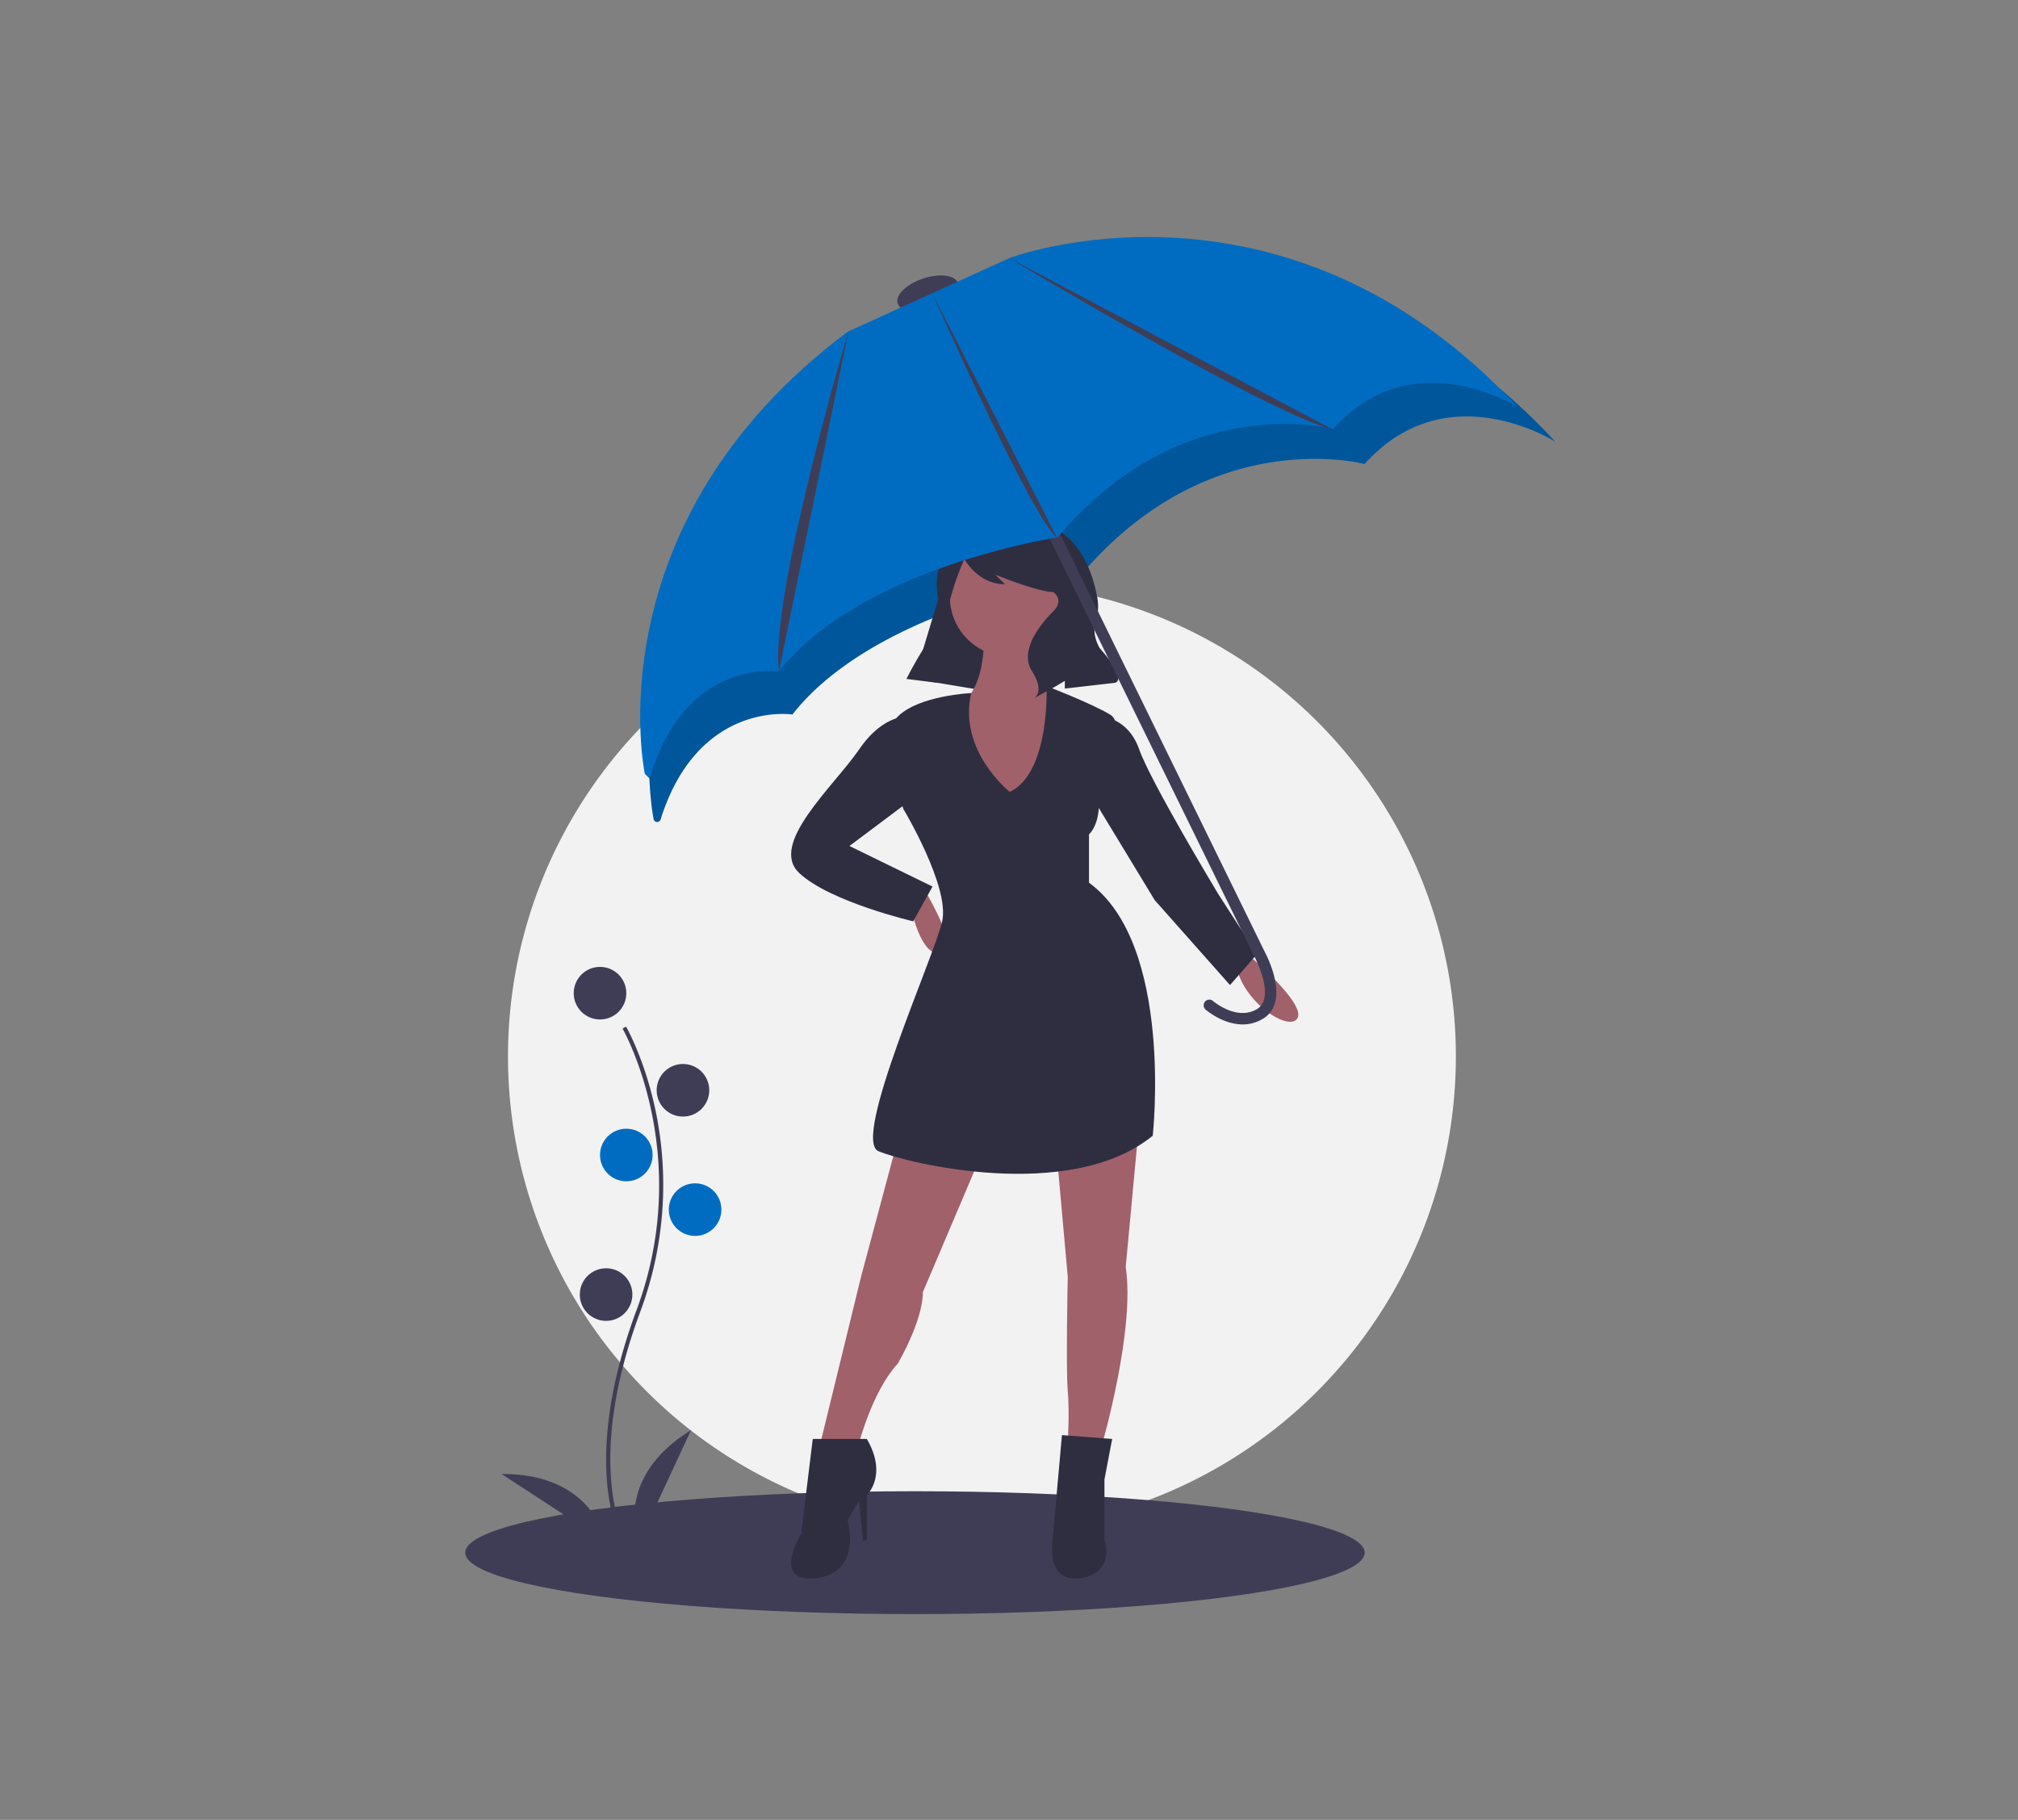 <svg width="921.67" height="831.295" xmlns="http://www.w3.org/2000/svg">
 <rect width="100%" height="100%" fill="#808080" stroke="none"/>
 <title>privacy_protection</title>

 <g>
  <title>background</title>
  <rect fill="none" id="canvas_background" height="402" width="582" y="-1" x="-1"/>
 </g>
 <g>
  <title>Layer 1</title>
  <circle id="svg_1" fill="#f2f2f2" r="216.462" cy="482.556" cx="448.469"/>
  <ellipse id="svg_2" fill="#3f3d56" ry="28.061" rx="205.412" cy="709.234" cx="417.89"/>
  <ellipse id="svg_3" fill="#3f3d56" transform="rotate(-18.58 -182.028,60.86) " ry="7.058" rx="14.54" cy="323.168" cx="368.907"/>
  <path id="svg_4" fill="#006cc1" d="m394.295,166.126l76.275,-34.754s129.222,-48.844 239.766,70.385c0,0 -49.542,-31.803 -87.094,10.207c0,0 -70.662,-19.117 -129.961,51.124c0,0 -92.747,14.045 -131.375,63.265c0,0 -43.064,-6.623 -60.205,47.97a1.637,1.637 0 0 1 -2.709,0.674l0,0a1.627,1.627 0 0 1 -0.46,-0.859c-1.609,-8.437 -20.549,-120.986 95.764,-208.013z"/>
  <path id="svg_5" opacity="0.2" d="m394.295,166.126l76.275,-34.754s129.222,-48.844 239.766,70.385c0,0 -49.542,-31.803 -87.094,10.207c0,0 -70.662,-19.117 -129.961,51.124c0,0 -92.747,14.045 -131.375,63.265c0,0 -43.064,-6.623 -60.205,47.97a1.637,1.637 0 0 1 -2.709,0.674l0,0a1.627,1.627 0 0 1 -0.46,-0.859c-1.609,-8.437 -20.549,-120.986 95.764,-208.013z"/>
  <polygon id="svg_6" fill="#2f2e41" points="417.524,310.125 449.285,315.419 459.872,265.13 434.287,254.543 417.524,310.125 "/>
  <circle id="svg_7" fill="#a0616a" r="27.35" cy="272.629" cx="461.196"/>
  <path id="svg_8" fill="#a0616a" d="m449.285,288.069s2.647,33.526 -17.645,36.173s17.645,62.64 27.35,61.758s27.35,-65.287 27.35,-65.287s-22.939,-15.881 -14.998,-29.997l-22.056,-2.647z"/>
  <path id="svg_9" fill="#a0616a" d="m415.318,410.261s3.529,25.585 14.116,25.585s-7.058,-29.114 -7.058,-29.114l-7.058,3.529z"/>
  <path id="svg_10" fill="#a0616a" d="m569.713,435.847s26.468,22.056 22.939,29.114s-26.468,-7.94 -28.232,-25.585l5.294,-3.529z"/>
  <path id="svg_11" fill="#a0616a" d="m410.025,520.543l-16.763,62.64l-18.527,75.874l17.645,0s6.176,-23.821 17.645,-36.173c0,0 11.469,-19.41 11.469,-32.644l27.35,-64.405l-38.819,-5.294z"/>
  <path id="svg_12" fill="#a0616a" d="m482.37,524.073l5.294,59.111s-0.882,42.348 0,52.053s0,23.821 0,23.821l15.881,0s14.998,-52.053 10.587,-80.285l6.176,-66.169l-37.937,11.469z"/>
  <path id="svg_13" fill="#2f2e41" d="m461.196,361.737s-23.77,-18.837 -17.62,-45.15c0,0 -23.846,1.037 -33.551,10.742s2.647,42.348 2.647,42.348s21.174,35.29 17.645,51.171s-41.466,99.695 -29.114,104.989s87.343,23.821 125.281,-7.058c0,0 9.705,-87.343 -29.114,-115.576l0,-22.056s7.058,-6.176 3.529,-22.056c0,0 14.998,-27.35 6.176,-32.644s-29.089,-13.051 -29.089,-13.051s1.739,39.519 -16.789,48.341z"/>
  <path id="svg_14" fill="#2f2e41" d="m415.318,327.329s-11.469,-1.765 -22.939,14.998s-41.466,43.231 -27.35,56.464s52.053,22.056 52.053,22.056l8.823,-15.881l-37.937,-18.527l31.761,-23.821l-4.411,-35.29z"/>
  <path id="svg_15" fill="#2f2e41" d="m502.662,327.329s12.352,0 17.645,14.998s36.173,66.169 36.173,66.169l17.645,27.35l-12.352,14.116l-34.408,-38.819l-32.644,-53.818l7.94,-29.997z"/>
  <path id="svg_16" fill="#2f2e41" d="m395.909,657.293l-24.703,0l-5.294,43.231s-14.116,22.939 7.058,20.292s14.116,-26.468 14.116,-26.468l5.294,-8.823l1.765,18.527l1.765,-0.882l0,-20.292s9.705,-8.823 0,-25.585z"/>
  <path id="svg_17" fill="#2f2e41" d="m507.955,657.293l-22.939,-1.765l-4.411,49.406s-2.647,18.527 13.234,15.881s10.587,-17.645 10.587,-17.645l0,-27.35l3.529,-18.527z"/>
  <path id="svg_18" fill="#2f2e41" d="m441.345,244.838s-12.853,4.284 -13.506,21.204a30.011,30.011 0 0 0 0.892,8.034c0.724,3.067 1.189,9.667 -4.42,18.291a181.064,181.064 0 0 0 -10.276,17.677l-0.04,0.08l14.116,1.765l3.002,-23.398a116.515,116.515 0 0 1 9.252,-32.848l0.098,-0.218s6.176,11.469 18.527,11.469l-4.411,-4.411s19.41,7.94 26.468,7.94c0,0 5.294,3.529 0,8.823s-15.881,17.645 -9.705,27.35s0.882,12.352 0.882,12.352l9.705,-5.294l4.411,-2.647l0,3.529l22.939,-2.647s6.176,-0.882 -7.058,-15.881c0,0 -3.495,-5.824 -1.966,-10.848a25.339,25.339 0 0 0 0.963,-11.85c-2.965,-16.539 -14.597,-49.422 -59.873,-28.473z"/>
  <path id="svg_19" fill="#3f3d56" d="m579.308,463.397c8.73,-8.877 -0.939,-27.263 -1.695,-28.661l-99.702,-203.593a2.596,2.596 0 0 0 -4.663,2.283l99.752,203.694l0.028,0.051c0.099,0.182 9.726,18.466 1.152,23.705c-9.234,5.646 -20.002,-3.5 -20.109,-3.593a2.596,2.596 0 1 0 -3.394,3.928c0.556,0.481 13.78,11.696 26.211,4.094a12.575,12.575 0 0 0 2.42,-1.908z"/>
  <path id="svg_20" fill="#006cc1" d="m387.163,151.528l73.873,-33.66s125.154,-47.306 232.217,68.169c0,0 -47.983,-30.801 -84.352,9.886c0,0 -68.437,-18.515 -125.87,49.515c0,0 -89.827,13.603 -127.239,61.274c0,0 -43.007,-6.614 -59.061,48.954l-2.221,-2.184s-24.454,-114.332 92.652,-201.953z"/>
  <path id="svg_21" fill="#3f3d56" d="m387.527,151.319s-36.173,121.752 -31.761,155.277"/>
  <path id="svg_22" fill="#3f3d56" d="m425.757,133.943s45.585,102.955 57.054,111.777"/>
  <path id="svg_23" fill="#3f3d56" d="m460.755,117.793s117.34,70.581 148.219,78.521"/>
  <path id="svg_24" fill="#3f3d56" d="m284.342,704.546c-0.212,-0.346 -5.212,-8.695 -6.945,-26.03c-1.59,-15.904 -0.568,-42.712 13.335,-80.106c26.338,-70.841 -6.07,-128 -6.401,-128.569l1.599,-0.928c0.084,0.144 8.447,14.718 13.387,37.923a165.447,165.447 0 0 1 -6.852,92.218c-26.293,70.72 -6.746,104.199 -6.545,104.529l-1.577,0.963z"/>
  <circle id="svg_25" fill="#3f3d56" r="12.012" cy="453.669" cx="274.043"/>
  <circle id="svg_26" fill="#3f3d56" r="12.012" cy="498.02" cx="311.926"/>
  <circle id="svg_27" fill="#006cc1" r="12.012" cy="527.587" cx="286.055"/>
  <circle id="svg_28" fill="#006cc1" r="12.012" cy="552.534" cx="317.469"/>
  <circle id="svg_29" fill="#3f3d56" r="12.012" cy="591.34" cx="276.815"/>
  <path id="svg_30" fill="#3f3d56" d="m291.598,704.988s-12.012,-29.567 24.023,-51.742l-24.023,51.742z"/>
  <path id="svg_31" fill="#3f3d56" d="m276.826,704.452s-5.467,-31.442 -47.777,-31.172l47.777,31.172z"/>
 </g>
</svg>